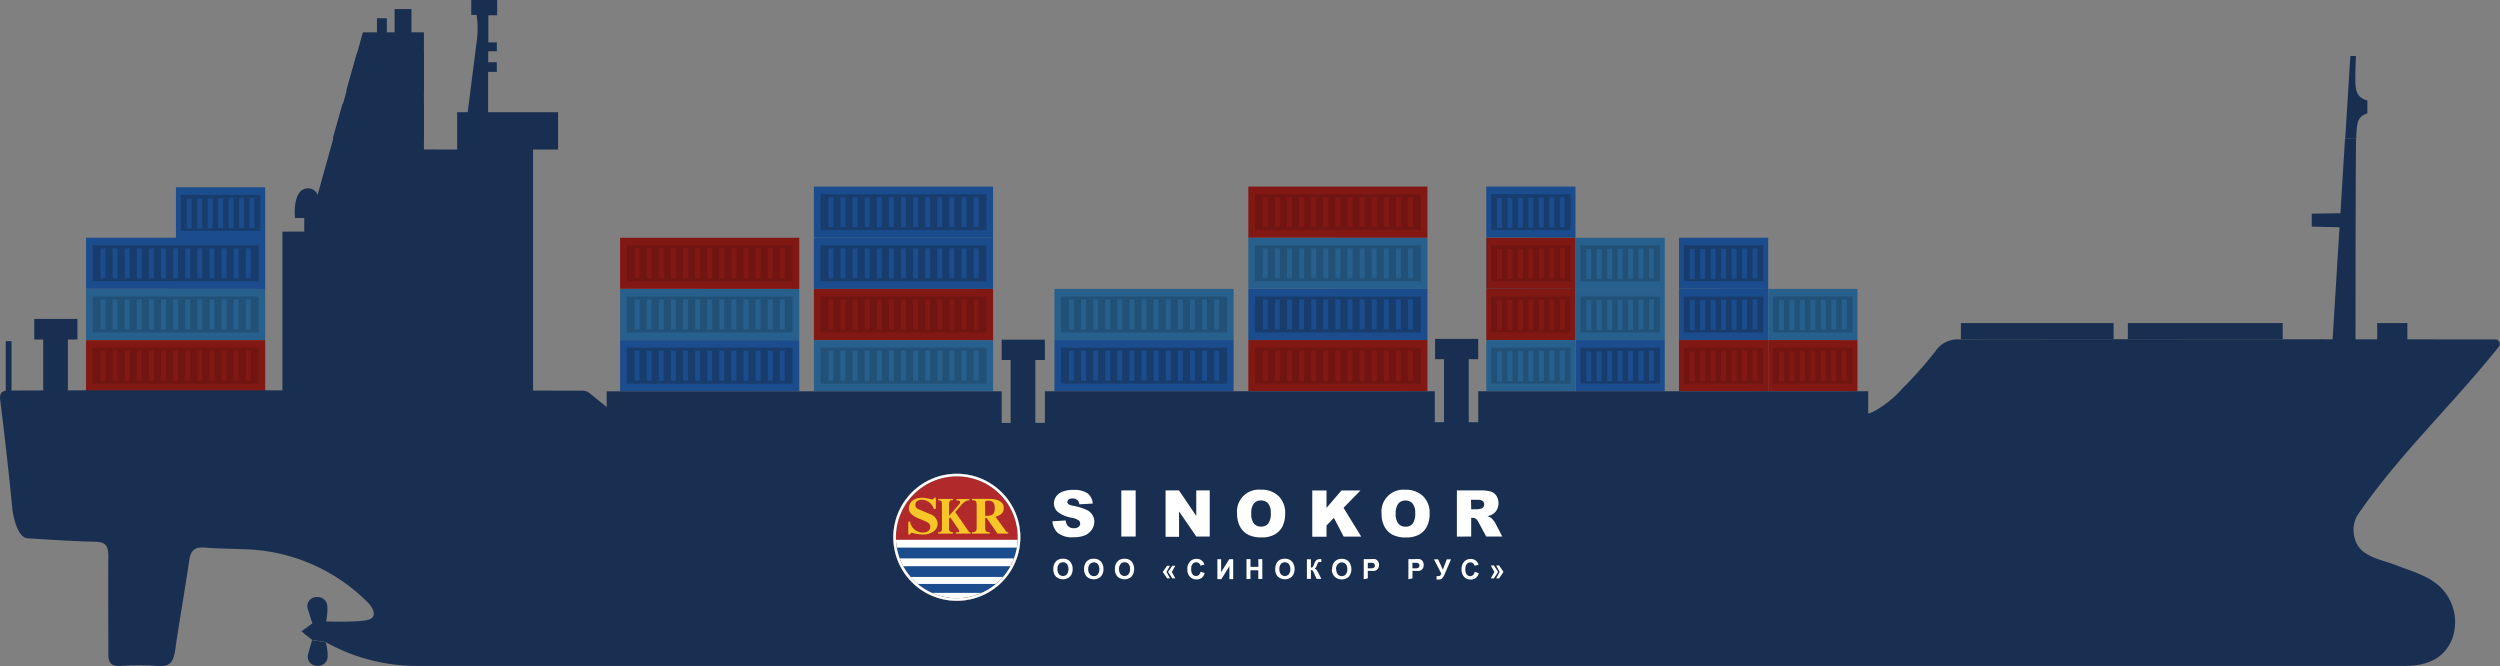 <?xml version="1.0" encoding="UTF-8"?> <svg xmlns="http://www.w3.org/2000/svg" viewBox="0 0 386.2 102.94"><rect x="0" y="0" width="386.2" height="102.94" fill="#808080" stroke="none"/><defs><style>.cls-1{fill:#192f51;}.cls-12,.cls-2{fill:#1b4c8d;}.cls-3{fill:#183c6c;}.cls-4{fill:#0691b7;}.cls-5{fill:#197c94;}.cls-6{fill:#1b2122;}.cls-7{fill:#821814;}.cls-8{fill:#701511;}.cls-9{fill:#275f8d;}.cls-10{fill:#225178;}.cls-11,.cls-16{fill:#fff;}.cls-11,.cls-12,.cls-13,.cls-14,.cls-15{fill-rule:evenodd;}.cls-13{fill:#b1292b;}.cls-14{fill:#f8c627;}.cls-15{fill:#1c1b1a;}</style></defs><g id="Слой_2" data-name="Слой 2"><g id="Слой_2-2" data-name="Слой 2"><polygon class="cls-1" points="43.63 60.63 43.63 35.78 61.19 35.78 64.92 23.09 70.62 23.1 70.62 17.33 86.21 17.33 86.21 23.1 82.35 23.1 82.35 60.76 43.63 60.63"></polygon><path class="cls-1" d="M362.26,21.39l-.71,11.55-4.43.07v2l4.29.1-1.09,17.63h3.56s0-26.83.08-31.38Z"></path><path class="cls-1" d="M364,20.74c.17-1.22-.1-2.67,1.71-3.23v-2c-1.82-.44-1.83-1.89-1.86-3.06s.1-3.8.1-3.8h-.87l-.79,12.74H364C364,21,364,20.77,364,20.74Z"></path><rect class="cls-1" x="328.71" y="49.91" width="23.92" height="2.5"></rect><rect class="cls-1" x="302.92" y="49.91" width="23.59" height="2.5"></rect><rect class="cls-1" x="367.23" y="49.91" width="4.66" height="2.86"></rect><polygon class="cls-1" points="65.49 23.42 65.49 4.99 63.56 4.99 63.56 1.4 60.96 1.4 60.96 4.99 59.76 4.99 59.76 2.82 58.23 2.82 58.23 4.99 56.06 4.99 47.36 36.22 61.76 36.22 65.49 23.42"></polygon><polygon class="cls-1" points="65.49 8.13 55.16 8.13 53.49 14 65.49 14 65.49 8.13"></polygon><polygon class="cls-1" points="65.49 16.03 52.92 16.03 51.4 21.39 65.49 21.39 65.49 16.03"></polygon><path class="cls-1" d="M73.62,6.55a13.9,13.9,0,0,0,0-4.24H72.8V0h4V2.36H75.44V7"></path><polygon class="cls-1" points="72.22 17.57 73.62 6.55 76.75 6.55 76.75 7.92 75.42 7.92 75.42 9.62 76.75 9.62 76.75 11.1 75.4 11.1 75.4 17.57 72.22 17.57"></polygon><rect class="cls-1" x="0.89" y="52.7" width="0.89" height="7.9"></rect><polygon class="cls-1" points="6.67 60.46 6.67 52.45 5.29 52.45 5.29 49.27 11.96 49.27 11.96 52.45 10.49 52.45 10.49 60.45 6.67 60.46"></polygon><polygon class="cls-1" points="156.12 65.55 156.12 55.61 154.74 55.61 154.74 52.47 161.41 52.47 161.41 55.61 159.94 55.61 159.94 65.54 156.12 65.55"></polygon><polygon class="cls-1" points="223.07 65.5 223.07 55.49 221.69 55.49 221.69 52.35 228.35 52.35 228.35 55.49 226.89 55.49 226.89 65.51 223.07 65.5"></polygon><polygon class="cls-2" points="229.6 36.71 229.6 28.82 243.38 28.82 243.38 36.73 229.6 36.71"></polygon><polygon class="cls-3" points="230.35 35.54 230.35 30 242.63 30 242.63 35.55 230.35 35.54"></polygon><rect class="cls-2" x="231.27" y="30.58" width="0.76" height="4.62"></rect><rect class="cls-2" x="232.88" y="30.56" width="0.76" height="4.62"></rect><rect class="cls-2" x="234.5" y="30.54" width="0.76" height="4.62"></rect><rect class="cls-2" x="236.11" y="30.52" width="0.76" height="4.62"></rect><rect class="cls-2" x="237.73" y="30.5" width="0.76" height="4.62"></rect><rect class="cls-2" x="239.35" y="30.48" width="0.76" height="4.62"></rect><rect class="cls-2" x="240.96" y="30.47" width="0.76" height="4.62"></rect><polygon class="cls-2" points="27.18 36.82 27.18 28.93 40.97 28.93 40.97 36.83 27.18 36.82"></polygon><polygon class="cls-3" points="27.93 35.65 27.93 30.11 40.22 30.11 40.22 35.66 27.93 35.65"></polygon><rect class="cls-2" x="28.85" y="30.68" width="0.76" height="4.62"></rect><rect class="cls-2" x="30.47" y="30.67" width="0.76" height="4.62"></rect><rect class="cls-2" x="32.08" y="30.65" width="0.76" height="4.62"></rect><rect class="cls-2" x="33.7" y="30.63" width="0.76" height="4.62"></rect><rect class="cls-2" x="35.31" y="30.61" width="0.76" height="4.62"></rect><rect class="cls-2" x="36.93" y="30.59" width="0.76" height="4.62"></rect><rect class="cls-2" x="38.54" y="30.58" width="0.76" height="4.62"></rect><polygon class="cls-2" points="259.37 52.52 259.37 44.63 273.15 44.63 273.15 52.53 259.37 52.52"></polygon><polygon class="cls-3" points="260.12 51.35 260.12 45.81 272.4 45.81 272.4 51.36 260.12 51.35"></polygon><rect class="cls-2" x="261.04" y="46.38" width="0.76" height="4.62"></rect><rect class="cls-2" x="262.65" y="46.37" width="0.76" height="4.62"></rect><rect class="cls-2" x="264.27" y="46.35" width="0.76" height="4.62"></rect><rect class="cls-2" x="265.88" y="46.33" width="0.76" height="4.62"></rect><rect class="cls-2" x="267.5" y="46.31" width="0.76" height="4.62"></rect><rect class="cls-2" x="269.12" y="46.29" width="0.76" height="4.62"></rect><rect class="cls-2" x="270.73" y="46.27" width="0.76" height="4.62"></rect><polygon class="cls-2" points="259.37 44.61 259.37 36.73 273.15 36.73 273.15 44.63 259.37 44.61"></polygon><polygon class="cls-3" points="260.12 43.44 260.12 37.9 272.4 37.9 272.4 43.45 260.12 43.44"></polygon><rect class="cls-2" x="261.04" y="38.48" width="0.76" height="4.62"></rect><rect class="cls-2" x="262.65" y="38.46" width="0.76" height="4.62"></rect><rect class="cls-2" x="264.27" y="38.44" width="0.76" height="4.62"></rect><rect class="cls-2" x="265.88" y="38.42" width="0.76" height="4.62"></rect><rect class="cls-2" x="267.5" y="38.4" width="0.76" height="4.62"></rect><rect class="cls-2" x="269.12" y="38.39" width="0.76" height="4.62"></rect><rect class="cls-2" x="270.73" y="38.37" width="0.76" height="4.62"></rect><polygon class="cls-2" points="243.38 60.42 243.38 52.53 257.17 52.53 257.17 60.44 243.38 60.42"></polygon><polygon class="cls-3" points="244.13 59.25 244.13 53.71 256.42 53.71 256.42 59.26 244.13 59.25"></polygon><rect class="cls-2" x="245.05" y="54.29" width="0.76" height="4.62"></rect><rect class="cls-2" x="246.66" y="54.27" width="0.76" height="4.62"></rect><rect class="cls-2" x="248.28" y="54.25" width="0.76" height="4.62"></rect><rect class="cls-2" x="249.9" y="54.23" width="0.76" height="4.62"></rect><rect class="cls-2" x="251.51" y="54.21" width="0.76" height="4.62"></rect><rect class="cls-2" x="253.13" y="54.19" width="0.76" height="4.62"></rect><rect class="cls-2" x="254.74" y="54.18" width="0.76" height="4.62"></rect><polygon class="cls-4" points="229.6 44.61 229.6 36.73 243.38 36.73 243.38 44.63 229.6 44.61"></polygon><polygon class="cls-5" points="230.35 43.44 230.35 37.9 242.63 37.9 242.63 43.45 230.35 43.44"></polygon><rect class="cls-6" x="231.27" y="38.48" width="0.76" height="4.62"></rect><rect class="cls-6" x="232.88" y="38.46" width="0.76" height="4.62"></rect><rect class="cls-6" x="234.5" y="38.44" width="0.76" height="4.62"></rect><rect class="cls-6" x="236.11" y="38.42" width="0.76" height="4.62"></rect><rect class="cls-6" x="237.73" y="38.4" width="0.76" height="4.62"></rect><rect class="cls-6" x="239.35" y="38.39" width="0.76" height="4.62"></rect><rect class="cls-6" x="240.96" y="38.37" width="0.76" height="4.62"></rect><polygon class="cls-7" points="229.6 44.61 229.6 36.73 243.38 36.73 243.38 44.63 229.6 44.61"></polygon><polygon class="cls-8" points="230.35 43.44 230.35 37.9 242.63 37.9 242.63 43.45 230.35 43.44"></polygon><rect class="cls-7" x="231.27" y="38.48" width="0.76" height="4.62"></rect><rect class="cls-7" x="232.88" y="38.46" width="0.76" height="4.62"></rect><rect class="cls-7" x="234.5" y="38.44" width="0.76" height="4.62"></rect><rect class="cls-7" x="236.11" y="38.42" width="0.76" height="4.62"></rect><rect class="cls-7" x="237.73" y="38.4" width="0.76" height="4.62"></rect><rect class="cls-7" x="239.35" y="38.39" width="0.76" height="4.62"></rect><rect class="cls-7" x="240.96" y="38.37" width="0.76" height="4.62"></rect><polygon class="cls-7" points="229.6 52.52 229.6 44.63 243.38 44.63 243.38 52.53 229.6 52.52"></polygon><polygon class="cls-8" points="230.35 51.35 230.35 45.81 242.63 45.81 242.63 51.36 230.35 51.35"></polygon><rect class="cls-7" x="231.27" y="46.38" width="0.76" height="4.62"></rect><rect class="cls-7" x="232.88" y="46.37" width="0.76" height="4.62"></rect><rect class="cls-7" x="234.5" y="46.35" width="0.76" height="4.62"></rect><rect class="cls-7" x="236.11" y="46.33" width="0.76" height="4.62"></rect><rect class="cls-7" x="237.73" y="46.31" width="0.76" height="4.62"></rect><rect class="cls-7" x="239.35" y="46.29" width="0.76" height="4.62"></rect><rect class="cls-7" x="240.96" y="46.27" width="0.76" height="4.62"></rect><polygon class="cls-7" points="259.37 60.42 259.37 52.53 273.15 52.53 273.15 60.44 259.37 60.42"></polygon><polygon class="cls-8" points="260.12 59.25 260.12 53.71 272.4 53.71 272.4 59.26 260.12 59.25"></polygon><rect class="cls-7" x="261.04" y="54.29" width="0.76" height="4.62"></rect><rect class="cls-7" x="262.65" y="54.27" width="0.76" height="4.62"></rect><rect class="cls-7" x="264.27" y="54.25" width="0.76" height="4.62"></rect><rect class="cls-7" x="265.88" y="54.23" width="0.76" height="4.62"></rect><rect class="cls-7" x="267.5" y="54.21" width="0.76" height="4.62"></rect><rect class="cls-7" x="269.12" y="54.19" width="0.76" height="4.62"></rect><rect class="cls-7" x="270.73" y="54.18" width="0.76" height="4.62"></rect><polygon class="cls-7" points="273.15 60.42 273.15 52.53 286.94 52.53 286.94 60.44 273.15 60.42"></polygon><polygon class="cls-8" points="273.9 59.25 273.9 53.71 286.19 53.71 286.19 59.26 273.9 59.25"></polygon><rect class="cls-7" x="274.82" y="54.29" width="0.76" height="4.62"></rect><rect class="cls-7" x="276.44" y="54.27" width="0.76" height="4.62"></rect><rect class="cls-7" x="278.05" y="54.25" width="0.76" height="4.62"></rect><rect class="cls-7" x="279.67" y="54.23" width="0.76" height="4.62"></rect><rect class="cls-7" x="281.28" y="54.21" width="0.76" height="4.62"></rect><rect class="cls-7" x="282.9" y="54.19" width="0.76" height="4.62"></rect><rect class="cls-7" x="284.52" y="54.18" width="0.76" height="4.62"></rect><polygon class="cls-9" points="229.6 60.42 229.6 52.53 243.38 52.53 243.38 60.44 229.6 60.42"></polygon><polygon class="cls-10" points="230.35 59.25 230.35 53.71 242.63 53.71 242.63 59.26 230.35 59.25"></polygon><rect class="cls-9" x="231.27" y="54.29" width="0.76" height="4.62"></rect><rect class="cls-9" x="232.88" y="54.27" width="0.76" height="4.62"></rect><rect class="cls-9" x="234.5" y="54.25" width="0.76" height="4.62"></rect><rect class="cls-9" x="236.11" y="54.23" width="0.76" height="4.62"></rect><rect class="cls-9" x="237.73" y="54.21" width="0.76" height="4.62"></rect><rect class="cls-9" x="239.35" y="54.19" width="0.76" height="4.62"></rect><rect class="cls-9" x="240.96" y="54.18" width="0.76" height="4.62"></rect><polygon class="cls-9" points="243.38 52.52 243.38 44.63 257.17 44.63 257.17 52.53 243.38 52.52"></polygon><polygon class="cls-10" points="244.13 51.35 244.13 45.81 256.42 45.81 256.42 51.36 244.13 51.35"></polygon><rect class="cls-9" x="245.05" y="46.38" width="0.76" height="4.62"></rect><rect class="cls-9" x="246.66" y="46.37" width="0.76" height="4.62"></rect><rect class="cls-9" x="248.28" y="46.35" width="0.76" height="4.62"></rect><rect class="cls-9" x="249.9" y="46.33" width="0.76" height="4.62"></rect><rect class="cls-9" x="251.51" y="46.31" width="0.76" height="4.62"></rect><rect class="cls-9" x="253.13" y="46.29" width="0.76" height="4.62"></rect><rect class="cls-9" x="254.74" y="46.27" width="0.76" height="4.62"></rect><polygon class="cls-9" points="273.15 52.52 273.15 44.63 286.94 44.63 286.94 52.53 273.15 52.52"></polygon><polygon class="cls-10" points="273.9 51.34 273.9 45.8 286.19 45.8 286.19 51.35 273.9 51.34"></polygon><rect class="cls-9" x="274.82" y="46.38" width="0.76" height="4.62"></rect><rect class="cls-9" x="276.44" y="46.36" width="0.76" height="4.62"></rect><rect class="cls-9" x="278.05" y="46.34" width="0.76" height="4.62"></rect><rect class="cls-9" x="279.67" y="46.32" width="0.76" height="4.62"></rect><rect class="cls-9" x="281.28" y="46.3" width="0.76" height="4.62"></rect><rect class="cls-9" x="282.9" y="46.29" width="0.76" height="4.62"></rect><rect class="cls-9" x="284.52" y="46.27" width="0.76" height="4.62"></rect><polygon class="cls-9" points="243.38 44.63 243.38 36.74 257.17 36.74 257.17 44.64 243.38 44.63"></polygon><polygon class="cls-10" points="244.13 43.46 244.13 37.91 256.42 37.91 256.42 43.47 244.13 43.46"></polygon><rect class="cls-9" x="245.05" y="38.49" width="0.76" height="4.62"></rect><rect class="cls-9" x="246.66" y="38.47" width="0.76" height="4.62"></rect><rect class="cls-9" x="248.28" y="38.45" width="0.76" height="4.62"></rect><rect class="cls-9" x="249.9" y="38.44" width="0.76" height="4.62"></rect><rect class="cls-9" x="251.51" y="38.42" width="0.76" height="4.62"></rect><rect class="cls-9" x="253.13" y="38.4" width="0.76" height="4.62"></rect><rect class="cls-9" x="254.74" y="38.38" width="0.76" height="4.62"></rect><path class="cls-1" d="M48.23,36H47V33.68H45.56s-.47-4.56,2-4.59,2,4.63,2,4.63H48.26Z"></path><polygon class="cls-9" points="125.73 60.43 125.73 52.54 153.41 52.54 153.41 60.44 125.73 60.43"></polygon><polygon class="cls-10" points="126.75 59.26 126.75 53.71 152.39 53.71 152.39 59.27 126.75 59.26"></polygon><rect class="cls-9" x="127.97" y="54.18" width="0.76" height="4.62"></rect><rect class="cls-9" x="129.84" y="54.18" width="0.76" height="4.62"></rect><rect class="cls-9" x="131.71" y="54.18" width="0.76" height="4.62"></rect><rect class="cls-9" x="133.58" y="54.18" width="0.76" height="4.62"></rect><rect class="cls-9" x="135.45" y="54.18" width="0.76" height="4.62"></rect><rect class="cls-9" x="137.32" y="54.18" width="0.76" height="4.62"></rect><rect class="cls-9" x="139.19" y="54.18" width="0.76" height="4.62"></rect><rect class="cls-9" x="141.06" y="54.18" width="0.76" height="4.62"></rect><rect class="cls-9" x="142.93" y="54.18" width="0.76" height="4.62"></rect><rect class="cls-9" x="144.8" y="54.18" width="0.76" height="4.62"></rect><rect class="cls-9" x="146.67" y="54.18" width="0.76" height="4.62"></rect><rect class="cls-9" x="148.54" y="54.18" width="0.76" height="4.62"></rect><rect class="cls-9" x="150.41" y="54.18" width="0.76" height="4.62"></rect><polygon class="cls-9" points="95.79 52.52 95.79 44.63 123.47 44.63 123.47 52.53 95.79 52.52"></polygon><polygon class="cls-10" points="96.81 51.35 96.81 45.81 122.44 45.81 122.44 51.36 96.81 51.35"></polygon><rect class="cls-9" x="98.03" y="46.27" width="0.76" height="4.62"></rect><rect class="cls-9" x="99.9" y="46.27" width="0.76" height="4.62"></rect><rect class="cls-9" x="101.77" y="46.27" width="0.76" height="4.62"></rect><rect class="cls-9" x="103.64" y="46.27" width="0.76" height="4.62"></rect><rect class="cls-9" x="105.51" y="46.27" width="0.76" height="4.62"></rect><rect class="cls-9" x="107.38" y="46.27" width="0.76" height="4.62"></rect><rect class="cls-9" x="109.25" y="46.27" width="0.76" height="4.62"></rect><rect class="cls-9" x="111.12" y="46.27" width="0.76" height="4.62"></rect><rect class="cls-9" x="112.99" y="46.27" width="0.76" height="4.62"></rect><rect class="cls-9" x="114.86" y="46.27" width="0.76" height="4.62"></rect><rect class="cls-9" x="116.73" y="46.27" width="0.76" height="4.62"></rect><rect class="cls-9" x="118.6" y="46.27" width="0.76" height="4.62"></rect><rect class="cls-9" x="120.47" y="46.27" width="0.76" height="4.62"></rect><polygon class="cls-9" points="13.29 52.52 13.29 44.63 40.97 44.63 40.97 52.53 13.29 52.52"></polygon><polygon class="cls-10" points="14.31 51.35 14.31 45.81 39.95 45.81 39.95 51.36 14.31 51.35"></polygon><rect class="cls-9" x="15.53" y="46.27" width="0.76" height="4.62"></rect><rect class="cls-9" x="17.4" y="46.27" width="0.76" height="4.62"></rect><rect class="cls-9" x="19.27" y="46.27" width="0.76" height="4.62"></rect><rect class="cls-9" x="21.14" y="46.27" width="0.76" height="4.62"></rect><rect class="cls-9" x="23.01" y="46.27" width="0.76" height="4.62"></rect><rect class="cls-9" x="24.88" y="46.27" width="0.76" height="4.62"></rect><rect class="cls-9" x="26.75" y="46.27" width="0.76" height="4.62"></rect><rect class="cls-9" x="28.62" y="46.27" width="0.76" height="4.62"></rect><rect class="cls-9" x="30.49" y="46.27" width="0.76" height="4.62"></rect><rect class="cls-9" x="32.36" y="46.27" width="0.76" height="4.62"></rect><rect class="cls-9" x="34.23" y="46.27" width="0.76" height="4.62"></rect><rect class="cls-9" x="36.1" y="46.27" width="0.76" height="4.62"></rect><rect class="cls-9" x="37.97" y="46.27" width="0.76" height="4.62"></rect><polygon class="cls-9" points="162.89 52.52 162.89 44.63 190.57 44.63 190.57 52.53 162.89 52.52"></polygon><polygon class="cls-10" points="163.91 51.35 163.91 45.81 189.55 45.81 189.55 51.36 163.91 51.35"></polygon><rect class="cls-9" x="165.14" y="46.27" width="0.76" height="4.62"></rect><rect class="cls-9" x="167.01" y="46.27" width="0.76" height="4.62"></rect><rect class="cls-9" x="168.88" y="46.27" width="0.76" height="4.62"></rect><rect class="cls-9" x="170.75" y="46.27" width="0.76" height="4.62"></rect><rect class="cls-9" x="172.61" y="46.27" width="0.76" height="4.62"></rect><rect class="cls-9" x="174.48" y="46.27" width="0.76" height="4.62"></rect><rect class="cls-9" x="176.35" y="46.27" width="0.76" height="4.62"></rect><rect class="cls-9" x="178.22" y="46.27" width="0.76" height="4.62"></rect><rect class="cls-9" x="180.09" y="46.27" width="0.76" height="4.62"></rect><rect class="cls-9" x="181.96" y="46.27" width="0.76" height="4.62"></rect><rect class="cls-9" x="183.83" y="46.27" width="0.76" height="4.62"></rect><rect class="cls-9" x="185.7" y="46.27" width="0.76" height="4.62"></rect><rect class="cls-9" x="187.57" y="46.27" width="0.76" height="4.62"></rect><polygon class="cls-9" points="192.84 44.61 192.84 36.73 220.51 36.73 220.51 44.63 192.84 44.61"></polygon><polygon class="cls-10" points="193.86 43.44 193.86 37.9 219.49 37.9 219.49 43.45 193.86 43.44"></polygon><rect class="cls-9" x="195.08" y="38.37" width="0.76" height="4.62"></rect><rect class="cls-9" x="196.95" y="38.37" width="0.76" height="4.62"></rect><rect class="cls-9" x="198.82" y="38.37" width="0.76" height="4.62"></rect><rect class="cls-9" x="200.69" y="38.37" width="0.76" height="4.62"></rect><rect class="cls-9" x="202.56" y="38.37" width="0.76" height="4.62"></rect><rect class="cls-9" x="204.43" y="38.37" width="0.76" height="4.62"></rect><rect class="cls-9" x="206.3" y="38.37" width="0.76" height="4.62"></rect><rect class="cls-9" x="208.17" y="38.37" width="0.76" height="4.62"></rect><rect class="cls-9" x="210.04" y="38.37" width="0.76" height="4.62"></rect><rect class="cls-9" x="211.91" y="38.37" width="0.76" height="4.62"></rect><rect class="cls-9" x="213.78" y="38.37" width="0.76" height="4.62"></rect><rect class="cls-9" x="215.65" y="38.37" width="0.76" height="4.62"></rect><rect class="cls-9" x="217.51" y="38.37" width="0.76" height="4.62"></rect><polygon class="cls-2" points="95.79 60.43 95.79 52.54 123.47 52.54 123.47 60.44 95.79 60.43"></polygon><polygon class="cls-3" points="96.81 59.26 96.81 53.71 122.44 53.71 122.44 59.27 96.81 59.26"></polygon><rect class="cls-2" x="98.03" y="54.18" width="0.76" height="4.62"></rect><rect class="cls-2" x="99.9" y="54.18" width="0.76" height="4.62"></rect><rect class="cls-2" x="101.77" y="54.18" width="0.76" height="4.62"></rect><rect class="cls-2" x="103.64" y="54.18" width="0.76" height="4.62"></rect><rect class="cls-2" x="105.51" y="54.18" width="0.76" height="4.62"></rect><rect class="cls-2" x="107.38" y="54.18" width="0.76" height="4.62"></rect><rect class="cls-2" x="109.25" y="54.18" width="0.76" height="4.62"></rect><rect class="cls-2" x="111.12" y="54.18" width="0.76" height="4.62"></rect><rect class="cls-2" x="112.99" y="54.18" width="0.76" height="4.62"></rect><rect class="cls-2" x="114.86" y="54.18" width="0.76" height="4.62"></rect><rect class="cls-2" x="116.73" y="54.18" width="0.76" height="4.62"></rect><rect class="cls-2" x="118.6" y="54.18" width="0.76" height="4.62"></rect><rect class="cls-2" x="120.47" y="54.18" width="0.76" height="4.62"></rect><polygon class="cls-2" points="125.73 44.62 125.73 36.73 153.41 36.73 153.41 44.63 125.73 44.62"></polygon><polygon class="cls-3" points="126.75 43.45 126.75 37.91 152.39 37.91 152.39 43.46 126.75 43.45"></polygon><rect class="cls-2" x="127.97" y="38.37" width="0.76" height="4.62"></rect><rect class="cls-2" x="129.84" y="38.37" width="0.76" height="4.62"></rect><rect class="cls-2" x="131.71" y="38.37" width="0.76" height="4.62"></rect><rect class="cls-2" x="133.58" y="38.37" width="0.76" height="4.62"></rect><rect class="cls-2" x="135.45" y="38.37" width="0.76" height="4.62"></rect><rect class="cls-2" x="137.32" y="38.37" width="0.76" height="4.62"></rect><rect class="cls-2" x="139.19" y="38.37" width="0.76" height="4.62"></rect><rect class="cls-2" x="141.06" y="38.37" width="0.76" height="4.62"></rect><rect class="cls-2" x="142.93" y="38.37" width="0.76" height="4.62"></rect><rect class="cls-2" x="144.8" y="38.37" width="0.76" height="4.62"></rect><rect class="cls-2" x="146.67" y="38.37" width="0.76" height="4.62"></rect><rect class="cls-2" x="148.54" y="38.37" width="0.76" height="4.62"></rect><rect class="cls-2" x="150.41" y="38.37" width="0.76" height="4.62"></rect><polygon class="cls-2" points="13.29 44.61 13.29 36.73 40.97 36.73 40.97 44.63 13.29 44.61"></polygon><polygon class="cls-3" points="14.31 43.44 14.31 37.9 39.95 37.9 39.95 43.45 14.31 43.44"></polygon><rect class="cls-2" x="15.53" y="38.37" width="0.76" height="4.62"></rect><rect class="cls-2" x="17.4" y="38.37" width="0.76" height="4.62"></rect><rect class="cls-2" x="19.27" y="38.37" width="0.76" height="4.62"></rect><rect class="cls-2" x="21.14" y="38.37" width="0.76" height="4.62"></rect><rect class="cls-2" x="23.01" y="38.37" width="0.76" height="4.62"></rect><rect class="cls-2" x="24.88" y="38.37" width="0.76" height="4.62"></rect><rect class="cls-2" x="26.75" y="38.37" width="0.76" height="4.62"></rect><rect class="cls-2" x="28.62" y="38.37" width="0.76" height="4.62"></rect><rect class="cls-2" x="30.49" y="38.37" width="0.76" height="4.62"></rect><rect class="cls-2" x="32.36" y="38.37" width="0.76" height="4.62"></rect><rect class="cls-2" x="34.23" y="38.37" width="0.76" height="4.62"></rect><rect class="cls-2" x="36.1" y="38.37" width="0.76" height="4.62"></rect><rect class="cls-2" x="37.97" y="38.37" width="0.76" height="4.62"></rect><polygon class="cls-2" points="192.84 52.52 192.84 44.63 220.51 44.63 220.51 52.53 192.84 52.52"></polygon><polygon class="cls-3" points="193.86 51.35 193.86 45.81 219.49 45.81 219.49 51.36 193.86 51.35"></polygon><rect class="cls-2" x="195.08" y="46.27" width="0.76" height="4.62"></rect><rect class="cls-2" x="196.95" y="46.27" width="0.76" height="4.62"></rect><rect class="cls-2" x="198.82" y="46.27" width="0.76" height="4.62"></rect><rect class="cls-2" x="200.69" y="46.27" width="0.76" height="4.62"></rect><rect class="cls-2" x="202.56" y="46.27" width="0.76" height="4.62"></rect><rect class="cls-2" x="204.43" y="46.27" width="0.76" height="4.62"></rect><rect class="cls-2" x="206.3" y="46.27" width="0.76" height="4.62"></rect><rect class="cls-2" x="208.17" y="46.27" width="0.76" height="4.62"></rect><rect class="cls-2" x="210.04" y="46.27" width="0.76" height="4.62"></rect><rect class="cls-2" x="211.91" y="46.27" width="0.76" height="4.62"></rect><rect class="cls-2" x="213.78" y="46.27" width="0.76" height="4.62"></rect><rect class="cls-2" x="215.65" y="46.27" width="0.76" height="4.62"></rect><rect class="cls-2" x="217.51" y="46.27" width="0.76" height="4.62"></rect><polygon class="cls-2" points="162.89 60.42 162.89 52.53 190.57 52.53 190.57 60.44 162.89 60.42"></polygon><polygon class="cls-3" points="163.91 59.25 163.91 53.71 189.55 53.71 189.55 59.26 163.91 59.25"></polygon><rect class="cls-2" x="165.14" y="54.18" width="0.76" height="4.62"></rect><rect class="cls-2" x="167.01" y="54.18" width="0.76" height="4.62"></rect><rect class="cls-2" x="168.88" y="54.18" width="0.76" height="4.62"></rect><rect class="cls-2" x="170.75" y="54.18" width="0.76" height="4.62"></rect><rect class="cls-2" x="172.61" y="54.18" width="0.76" height="4.62"></rect><rect class="cls-2" x="174.48" y="54.18" width="0.76" height="4.62"></rect><rect class="cls-2" x="176.35" y="54.18" width="0.76" height="4.62"></rect><rect class="cls-2" x="178.22" y="54.18" width="0.76" height="4.62"></rect><rect class="cls-2" x="180.09" y="54.18" width="0.76" height="4.62"></rect><rect class="cls-2" x="181.96" y="54.18" width="0.76" height="4.62"></rect><rect class="cls-2" x="183.83" y="54.18" width="0.76" height="4.62"></rect><rect class="cls-2" x="185.7" y="54.18" width="0.76" height="4.62"></rect><rect class="cls-2" x="187.57" y="54.18" width="0.76" height="4.62"></rect><polygon class="cls-2" points="125.73 36.72 125.73 28.83 153.41 28.83 153.41 36.73 125.73 36.72"></polygon><polygon class="cls-3" points="126.75 35.55 126.75 30 152.39 30 152.39 35.56 126.75 35.55"></polygon><rect class="cls-2" x="127.97" y="30.47" width="0.76" height="4.62"></rect><rect class="cls-2" x="129.84" y="30.47" width="0.76" height="4.62"></rect><rect class="cls-2" x="131.71" y="30.47" width="0.76" height="4.62"></rect><rect class="cls-2" x="133.58" y="30.47" width="0.76" height="4.62"></rect><rect class="cls-2" x="135.45" y="30.47" width="0.76" height="4.62"></rect><rect class="cls-2" x="137.32" y="30.47" width="0.76" height="4.62"></rect><rect class="cls-2" x="139.19" y="30.47" width="0.76" height="4.62"></rect><rect class="cls-2" x="141.06" y="30.47" width="0.76" height="4.62"></rect><rect class="cls-2" x="142.93" y="30.47" width="0.76" height="4.62"></rect><rect class="cls-2" x="144.8" y="30.47" width="0.76" height="4.62"></rect><rect class="cls-2" x="146.67" y="30.47" width="0.76" height="4.62"></rect><rect class="cls-2" x="148.54" y="30.47" width="0.76" height="4.62"></rect><rect class="cls-2" x="150.41" y="30.47" width="0.76" height="4.62"></rect><polygon class="cls-7" points="13.29 60.43 13.29 52.54 40.97 52.54 40.97 60.44 13.29 60.43"></polygon><polygon class="cls-8" points="14.31 59.26 14.31 53.71 39.95 53.71 39.95 59.27 14.31 59.26"></polygon><rect class="cls-7" x="15.53" y="54.18" width="0.76" height="4.62"></rect><rect class="cls-7" x="17.4" y="54.18" width="0.76" height="4.62"></rect><rect class="cls-7" x="19.27" y="54.18" width="0.76" height="4.62"></rect><rect class="cls-7" x="21.14" y="54.18" width="0.76" height="4.62"></rect><rect class="cls-7" x="23.01" y="54.18" width="0.76" height="4.62"></rect><rect class="cls-7" x="24.88" y="54.18" width="0.76" height="4.62"></rect><rect class="cls-7" x="26.75" y="54.18" width="0.76" height="4.62"></rect><rect class="cls-7" x="28.62" y="54.18" width="0.76" height="4.62"></rect><rect class="cls-7" x="30.49" y="54.18" width="0.76" height="4.62"></rect><rect class="cls-7" x="32.36" y="54.18" width="0.76" height="4.62"></rect><rect class="cls-7" x="34.23" y="54.18" width="0.76" height="4.62"></rect><rect class="cls-7" x="36.1" y="54.18" width="0.76" height="4.62"></rect><rect class="cls-7" x="37.97" y="54.18" width="0.76" height="4.62"></rect><polygon class="cls-7" points="95.79 44.61 95.79 36.73 123.47 36.73 123.47 44.63 95.79 44.61"></polygon><polygon class="cls-8" points="96.81 43.44 96.81 37.9 122.44 37.9 122.44 43.45 96.81 43.44"></polygon><rect class="cls-7" x="98.03" y="38.37" width="0.76" height="4.62"></rect><rect class="cls-7" x="99.9" y="38.37" width="0.76" height="4.62"></rect><rect class="cls-7" x="101.77" y="38.37" width="0.76" height="4.62"></rect><rect class="cls-7" x="103.64" y="38.37" width="0.76" height="4.62"></rect><rect class="cls-7" x="105.51" y="38.37" width="0.76" height="4.62"></rect><rect class="cls-7" x="107.38" y="38.37" width="0.76" height="4.62"></rect><rect class="cls-7" x="109.25" y="38.37" width="0.76" height="4.62"></rect><rect class="cls-7" x="111.12" y="38.37" width="0.76" height="4.62"></rect><rect class="cls-7" x="112.99" y="38.37" width="0.76" height="4.62"></rect><rect class="cls-7" x="114.86" y="38.37" width="0.76" height="4.62"></rect><rect class="cls-7" x="116.73" y="38.37" width="0.76" height="4.62"></rect><rect class="cls-7" x="118.6" y="38.37" width="0.76" height="4.62"></rect><rect class="cls-7" x="120.47" y="38.37" width="0.76" height="4.62"></rect><polygon class="cls-7" points="125.73 52.52 125.73 44.63 153.41 44.63 153.41 52.53 125.73 52.52"></polygon><polygon class="cls-8" points="126.75 51.35 126.75 45.81 152.39 45.81 152.39 51.36 126.75 51.35"></polygon><rect class="cls-7" x="127.97" y="46.27" width="0.76" height="4.62"></rect><rect class="cls-7" x="129.84" y="46.27" width="0.76" height="4.62"></rect><rect class="cls-7" x="131.71" y="46.27" width="0.76" height="4.62"></rect><rect class="cls-7" x="133.58" y="46.27" width="0.76" height="4.62"></rect><rect class="cls-7" x="135.45" y="46.27" width="0.76" height="4.62"></rect><rect class="cls-7" x="137.32" y="46.27" width="0.76" height="4.62"></rect><rect class="cls-7" x="139.19" y="46.27" width="0.76" height="4.62"></rect><rect class="cls-7" x="141.06" y="46.27" width="0.76" height="4.62"></rect><rect class="cls-7" x="142.93" y="46.27" width="0.76" height="4.62"></rect><rect class="cls-7" x="144.8" y="46.27" width="0.76" height="4.62"></rect><rect class="cls-7" x="146.67" y="46.27" width="0.76" height="4.62"></rect><rect class="cls-7" x="148.54" y="46.27" width="0.76" height="4.62"></rect><rect class="cls-7" x="150.41" y="46.27" width="0.76" height="4.62"></rect><polygon class="cls-7" points="192.84 36.71 192.84 28.82 220.51 28.82 220.51 36.73 192.84 36.71"></polygon><polygon class="cls-8" points="193.86 35.54 193.86 30 219.49 30 219.49 35.55 193.86 35.54"></polygon><rect class="cls-7" x="195.08" y="30.47" width="0.76" height="4.62"></rect><rect class="cls-7" x="196.95" y="30.47" width="0.76" height="4.62"></rect><rect class="cls-7" x="198.82" y="30.47" width="0.76" height="4.62"></rect><rect class="cls-7" x="200.69" y="30.47" width="0.76" height="4.62"></rect><rect class="cls-7" x="202.56" y="30.47" width="0.76" height="4.62"></rect><rect class="cls-7" x="204.43" y="30.47" width="0.76" height="4.62"></rect><rect class="cls-7" x="206.3" y="30.47" width="0.76" height="4.62"></rect><rect class="cls-7" x="208.17" y="30.47" width="0.76" height="4.62"></rect><rect class="cls-7" x="210.04" y="30.47" width="0.76" height="4.62"></rect><rect class="cls-7" x="211.91" y="30.47" width="0.76" height="4.62"></rect><rect class="cls-7" x="213.78" y="30.47" width="0.76" height="4.62"></rect><rect class="cls-7" x="215.65" y="30.47" width="0.76" height="4.62"></rect><rect class="cls-7" x="217.51" y="30.47" width="0.76" height="4.62"></rect><polygon class="cls-7" points="192.84 60.42 192.84 52.53 220.51 52.53 220.51 60.44 192.84 60.42"></polygon><polygon class="cls-8" points="193.86 59.25 193.86 53.71 219.49 53.71 219.49 59.26 193.86 59.25"></polygon><rect class="cls-7" x="195.08" y="54.18" width="0.76" height="4.62"></rect><rect class="cls-7" x="196.95" y="54.18" width="0.76" height="4.62"></rect><rect class="cls-7" x="198.82" y="54.18" width="0.76" height="4.62"></rect><rect class="cls-7" x="200.69" y="54.18" width="0.76" height="4.62"></rect><rect class="cls-7" x="202.56" y="54.18" width="0.76" height="4.62"></rect><rect class="cls-7" x="204.43" y="54.18" width="0.76" height="4.62"></rect><rect class="cls-7" x="206.3" y="54.18" width="0.76" height="4.62"></rect><rect class="cls-7" x="208.17" y="54.18" width="0.76" height="4.62"></rect><rect class="cls-7" x="210.04" y="54.18" width="0.76" height="4.62"></rect><rect class="cls-7" x="211.91" y="54.18" width="0.76" height="4.62"></rect><rect class="cls-7" x="213.78" y="54.18" width="0.76" height="4.62"></rect><rect class="cls-7" x="215.65" y="54.18" width="0.76" height="4.62"></rect><rect class="cls-7" x="217.51" y="54.18" width="0.76" height="4.62"></rect><rect class="cls-1" x="93.72" y="60.45" width="61.02" height="5.1"></rect><rect class="cls-1" x="161.41" y="60.44" width="60.24" height="5.1"></rect><rect class="cls-1" x="228.36" y="60.44" width="60.24" height="5.1"></rect><path class="cls-1" d="M48.22,98.89s-.52,1.76-.64,2.22a1.42,1.42,0,0,0,1.48,1.75,1.51,1.51,0,0,0,1.39-.77c.44-.66-.11-2.85-.11-2.85"></path><path class="cls-1" d="M364.12,79.68a5,5,0,0,0-.55,2.1c.1,4.2,3.61,4.37,6.73,5.59,2,.78,4.21,1.4,5.9,2.66a7.56,7.56,0,0,1,2.61,8.67c-1.1,2.77-3.53,4.17-7.29,4.17q-153.66,0-307.31,0a28.8,28.8,0,0,1-13.86-3.66l-2.13-.36s-1.1-.84-1.64-1.34l1.67-1.2s-.62-1.92-.74-2.37A1.42,1.42,0,0,1,49,92.23a1.52,1.52,0,0,1,1.39.77c.43.66,0,3,0,3s5.37.18,6.67-.31.51-1.94-.43-2.81a27.91,27.91,0,0,0-18.1-8c-2.34-.11-4.69-.12-7-.29-1.5-.11-2.08.51-2.29,1.94-.68,4.63-1.51,9.25-2.18,13.89-.24,1.69-.73,2.66-2.72,2.46a37.53,37.53,0,0,0-5.71,0c-1.45.07-1.91-.47-1.89-1.9,0-5-.05-10,0-15,0-1.54-.32-2.25-2-2.29-3.51-.08-7-.31-10.53-.54-1-.08-1.89-1.69-2.29-4.41C1.05,69.75.22,63.46.08,62.16c-.07-.65-.36-1.75,1-1.81,2.75-.12,87.24,0,88.83,0a1.88,1.88,0,0,1,1.2.41c.66.53,1.34,1.09,2.47,2C95.44,64.42,96,64.69,97,65a17.3,17.3,0,0,0,3.66.28c59.61.22,119.22-.22,178.84,0a25.74,25.74,0,0,0,9.77-1.62,16.32,16.32,0,0,0,4.59-3.62,63.59,63.59,0,0,0,5.1-5.75,4.12,4.12,0,0,1,3.22-1.86c7.54-.06,72.77,0,83.29,0a.7.7,0,0,1,.54,1.14C378.84,62.56,370.49,70.34,364.12,79.68Z"></path><path class="cls-11" d="M157.62,83a9.81,9.81,0,1,1-9.81-9.81A9.81,9.81,0,0,1,157.62,83Z"></path><path class="cls-11" d="M157.23,82.91A9.42,9.42,0,1,1,138.4,83l18.83-.06Z"></path><path class="cls-12" d="M141.76,90.21a9.18,9.18,0,0,0,2.2,1.38h7.7a9.13,9.13,0,0,0,2.21-1.38Z"></path><path class="cls-13" d="M157.22,83.39a9.42,9.42,0,1,0-18.82,0Z"></path><path class="cls-12" d="M138.53,84.59a9.33,9.33,0,0,0,.45,1.67h17.66a8.14,8.14,0,0,0,.46-1.67Zm1,2.88a9.74,9.74,0,0,0,1.13,1.65H155a9,9,0,0,0,1.13-1.65Z"></path><path class="cls-14" d="M144.27,78.67a2,2,0,0,0-1.86-1.47c-.5,0-1,.24-1,.75s.18.6,1,.94l1.39.57a1.66,1.66,0,0,1,1.05,1.46c0,.7-.61,1.66-2.36,1.66a8.47,8.47,0,0,1-1.62-.27c-.2,0-.24.14-.28.27h-.28v-2h.28a2,2,0,0,0,1.94,1.69c1.14,0,1.19-.78,1.19-.88,0-.53-.45-.72-1.06-1l-.64-.25c-1.62-.65-1.62-1.33-1.62-1.7s.29-1.55,2.1-1.55a8.4,8.4,0,0,1,1.47.26c.22,0,.27-.12.32-.27h.28v1.72Zm5.66,3.76h-2.28v-.2c.42,0,.54,0,.54-.17a.7.7,0,0,0-.16-.35l-1.24-1.79-.18.19v1.56c0,.47.23.5.6.56v.2h-2.29v-.2c.37,0,.59-.08.59-.56V77.83c0-.52-.28-.53-.59-.56v-.2h2.29v.2c-.37,0-.6,0-.6.73v1.69L148.08,78c.18-.21.24-.29.24-.44s-.08-.23-.57-.26v-.2h2v.2c-.72,0-1,.44-2.18,1.8l2.07,3a.37.37,0,0,0,.33.17Zm2.26-2.74c1.06,0,1.48-.18,1.48-1.21,0-.8-.33-1.14-1-1.14-.45,0-.46.09-.5.34Zm3.56,2.74h-1.66L152.41,80h-.22V81.5c0,.63.18.66.71.73v.2h-2.74v-.2c.55-.07.71-.09.71-.73V78c0-.68-.25-.7-.71-.73v-.2h2.61c.57,0,2.29.07,2.29,1.4,0,1-.84,1.22-1.27,1.35l1.63,2.26a.37.37,0,0,0,.33.15Z"></path><path class="cls-15" d="M147.81,73.19A9.81,9.81,0,1,0,157.62,83,9.81,9.81,0,0,0,147.81,73.19Zm0,.4A9.41,9.41,0,1,1,138.4,83,9.43,9.43,0,0,1,147.81,73.59Z"></path><path class="cls-11" d="M147.81,73.19A9.81,9.81,0,1,0,157.62,83,9.81,9.81,0,0,0,147.81,73.19Zm0,.4A9.41,9.41,0,1,1,138.4,83,9.43,9.43,0,0,1,147.81,73.59Zm14.72,6.94,2.1-.13a1.62,1.62,0,0,0,.27.77,1.18,1.18,0,0,0,1,.43,1.1,1.1,0,0,0,.73-.22.64.64,0,0,0,0-1,3,3,0,0,0-1.13-.41,4.87,4.87,0,0,1-2.07-.87,1.72,1.72,0,0,1-.62-1.37,1.86,1.86,0,0,1,.32-1,2.09,2.09,0,0,1,1-.77,4.38,4.38,0,0,1,1.75-.28,3.65,3.65,0,0,1,2.08.5,2.19,2.19,0,0,1,.85,1.61l-2.07.12a1.08,1.08,0,0,0-.35-.69,1.1,1.1,0,0,0-.73-.22,1,1,0,0,0-.58.16.53.53,0,0,0-.19.4.41.41,0,0,0,.16.31,1.84,1.84,0,0,0,.74.26,8.81,8.81,0,0,1,2.06.63,2.11,2.11,0,0,1,.91.79,2,2,0,0,1,.29,1,2.25,2.25,0,0,1-.38,1.26,2.41,2.41,0,0,1-1.06.88,4.31,4.31,0,0,1-1.72.3,3.53,3.53,0,0,1-2.52-.7,2.74,2.74,0,0,1-.79-1.77Zm10.69,2.35h2.22V75.76h-2.22Zm6.84-7.12h2.07l2.67,3.94V75.76h2.08v7.12H184.8L182.14,79v3.92h-2.08V75.76Zm13.24,3.57a2.36,2.36,0,0,0,.4,1.55,1.39,1.39,0,0,0,1.1.47,1.36,1.36,0,0,0,1.11-.46,2.62,2.62,0,0,0,.4-1.65,2.21,2.21,0,0,0-.41-1.47,1.43,1.43,0,0,0-1.12-.46,1.36,1.36,0,0,0-1.08.47A2.36,2.36,0,0,0,193.3,79.33Zm-2.2,0a3.38,3.38,0,0,1,3.69-3.68,3.74,3.74,0,0,1,2.74,1,3.58,3.58,0,0,1,1,2.68,4.35,4.35,0,0,1-.42,2,3.06,3.06,0,0,1-1.22,1.25,4.08,4.08,0,0,1-2,.44,4.63,4.63,0,0,1-2-.38,3,3,0,0,1-1.29-1.22,4.08,4.08,0,0,1-.49-2.08Zm11.62-3.56h2.2v2.69l2.31-2.69h2.93l-2.61,2.68,2.73,4.44h-2.71L206.06,80l-1.14,1.18v1.74h-2.2V75.76Zm12.89,3.57a2.36,2.36,0,0,0,.41,1.55,1.39,1.39,0,0,0,1.1.47,1.36,1.36,0,0,0,1.11-.46,2.62,2.62,0,0,0,.39-1.65,2.15,2.15,0,0,0-.41-1.47,1.39,1.39,0,0,0-1.11-.46,1.36,1.36,0,0,0-1.08.47A2.36,2.36,0,0,0,215.61,79.33Zm-2.19,0a3.38,3.38,0,0,1,3.69-3.68,3.74,3.74,0,0,1,2.74,1,3.58,3.58,0,0,1,1,2.68,4.35,4.35,0,0,1-.42,2,3.06,3.06,0,0,1-1.22,1.25,4.1,4.1,0,0,1-2,.44,4.61,4.61,0,0,1-2-.38,3,3,0,0,1-1.29-1.22,4,4,0,0,1-.49-2.08Zm13.85-.67h.93a3,3,0,0,0,.58-.1.6.6,0,0,0,.36-.22.68.68,0,0,0,.13-.42.66.66,0,0,0-.21-.53,1.35,1.35,0,0,0-.82-.19h-1Zm-2.21,4.23V75.76h3.67a5.61,5.61,0,0,1,1.56.17,1.71,1.71,0,0,1,.87.65,2.17,2.17,0,0,1,.07,2.18,1.85,1.85,0,0,1-.69.7,3.06,3.06,0,0,1-.77.28,2.21,2.21,0,0,1,.57.26,2.33,2.33,0,0,1,.35.38,3.13,3.13,0,0,1,.31.44l1.07,2.06h-2.48l-1.18-2.18a1.72,1.72,0,0,0-.4-.55.93.93,0,0,0-.54-.16h-.2v2.89Z"></path><path class="cls-16" d="M162.72,87.92a1.86,1.86,0,0,1,.14-.79,1.62,1.62,0,0,1,.28-.42,1.32,1.32,0,0,1,.4-.28,1.69,1.69,0,0,1,.66-.12,1.44,1.44,0,0,1,1.09.42,1.66,1.66,0,0,1,.41,1.18,1.61,1.61,0,0,1-.41,1.16,1.61,1.61,0,0,1-2.17,0,1.58,1.58,0,0,1-.4-1.15Zm.64,0a1.15,1.15,0,0,0,.24.79.82.82,0,0,0,1.22,0,1.44,1.44,0,0,0,0-1.59.77.77,0,0,0-.61-.26.78.78,0,0,0-.62.27A1.13,1.13,0,0,0,163.36,87.9Zm4.11,0a1.86,1.86,0,0,1,.15-.79,1.62,1.62,0,0,1,.28-.42,1.21,1.21,0,0,1,.4-.28,1.69,1.69,0,0,1,.66-.12,1.45,1.45,0,0,1,1.09.42,1.66,1.66,0,0,1,.41,1.18,1.61,1.61,0,0,1-.41,1.16,1.61,1.61,0,0,1-2.17,0,1.58,1.58,0,0,1-.41-1.15Zm.64,0a1.15,1.15,0,0,0,.24.79A.81.81,0,0,0,169,89a.76.76,0,0,0,.6-.27,1.46,1.46,0,0,0,0-1.59.85.85,0,0,0-1.23,0A1.13,1.13,0,0,0,168.11,87.9Zm4.12,0a2,2,0,0,1,.14-.79,1.66,1.66,0,0,1,.29-.42,1.21,1.21,0,0,1,.4-.28,1.69,1.69,0,0,1,.66-.12,1.43,1.43,0,0,1,1.08.42,1.89,1.89,0,0,1,0,2.34,1.61,1.61,0,0,1-2.17,0A1.58,1.58,0,0,1,172.23,87.92Zm.64,0a1.15,1.15,0,0,0,.24.79.79.79,0,0,0,.61.27.78.78,0,0,0,.61-.27,1.14,1.14,0,0,0,.24-.8,1.2,1.2,0,0,0-.23-.79.79.79,0,0,0-.62-.26.76.76,0,0,0-.61.27A1.13,1.13,0,0,0,172.87,87.9Zm7.87-.52-.54.94.54,1h-.46l-.66-1,.66-.94Zm.82,0-.54.94.54,1h-.46l-.66-1,.66-.94Zm3.94.93.6.19a1.42,1.42,0,0,1-.46.75,1.33,1.33,0,0,1-.82.24,1.31,1.31,0,0,1-1-.42,1.61,1.61,0,0,1-.4-1.14,1.69,1.69,0,0,1,.4-1.19,1.33,1.33,0,0,1,1-.43,1.26,1.26,0,0,1,.92.34,1.21,1.21,0,0,1,.31.56l-.61.15a.64.64,0,0,0-.65-.52.7.7,0,0,0-.55.25,1.15,1.15,0,0,0-.22.79,1.27,1.27,0,0,0,.21.83.67.67,0,0,0,.55.25.6.6,0,0,0,.42-.16.88.88,0,0,0,.26-.49Zm2.56-1.94h.58v2l1.25-2h.61v3.07h-.58v-2l-1.24,2h-.62Zm4.5,3.07V86.37h.62v1.2h1.21v-1.2H195v3.07h-.62V88.09h-1.21v1.35ZM197,87.92a1.86,1.86,0,0,1,.14-.79,1.62,1.62,0,0,1,.28-.42,1.32,1.32,0,0,1,.4-.28,1.69,1.69,0,0,1,.66-.12,1.44,1.44,0,0,1,1.09.42,1.66,1.66,0,0,1,.41,1.18,1.61,1.61,0,0,1-.41,1.16,1.61,1.61,0,0,1-2.17,0,1.58,1.58,0,0,1-.4-1.15Zm.64,0a1.15,1.15,0,0,0,.24.79.82.82,0,0,0,1.22,0,1.44,1.44,0,0,0,0-1.59.85.85,0,0,0-1.23,0,1.13,1.13,0,0,0-.23.79Zm4.25-1.53h.62v1.3a.43.43,0,0,0,.28-.1,2.11,2.11,0,0,0,.23-.48,1.31,1.31,0,0,1,.39-.62,1.18,1.18,0,0,1,.62-.12h.09v.46H204a.63.63,0,0,0-.28,0,.38.38,0,0,0-.14.14,2.87,2.87,0,0,0-.16.4,1.26,1.26,0,0,1-.13.26.6.6,0,0,1-.23.21.57.57,0,0,1,.34.23,3.44,3.44,0,0,1,.3.51l.42.84h-.73l-.37-.8a.15.15,0,0,0,0-.06l-.08-.15a.8.8,0,0,0-.2-.28.35.35,0,0,0-.23-.06v1.35h-.62Zm3.9,1.55a2,2,0,0,1,.14-.79,1.66,1.66,0,0,1,.29-.42,1.21,1.21,0,0,1,.4-.28,1.69,1.69,0,0,1,.66-.12,1.43,1.43,0,0,1,1.08.42,1.89,1.89,0,0,1,0,2.34,1.61,1.61,0,0,1-2.17,0A1.58,1.58,0,0,1,205.74,87.92Zm.64,0a1.15,1.15,0,0,0,.24.79.79.79,0,0,0,.61.27.78.78,0,0,0,.61-.27,1.14,1.14,0,0,0,.24-.8,1.2,1.2,0,0,0-.23-.79.81.81,0,0,0-.62-.26.76.76,0,0,0-.61.27A1.13,1.13,0,0,0,206.38,87.9Zm4.24,1.54V86.37h1a3.89,3.89,0,0,1,.74,0,.87.87,0,0,1,.44.3,1,1,0,0,1,.18.6,1.14,1.14,0,0,1-.1.48.79.79,0,0,1-.27.3.83.83,0,0,1-.32.14,3.29,3.29,0,0,1-.64,0h-.4v1.16Zm.63-2.55v.87h.33a1.75,1.75,0,0,0,.5-.05.4.4,0,0,0,.26-.39.4.4,0,0,0-.35-.41,2.33,2.33,0,0,0-.45,0Zm6.27,2.55V86.37h1a3.89,3.89,0,0,1,.74,0,.83.83,0,0,1,.44.3,1,1,0,0,1,.18.6,1,1,0,0,1-.1.48.86.86,0,0,1-.26.3.94.94,0,0,1-.33.14,3.29,3.29,0,0,1-.64,0h-.4v1.16Zm.62-2.55v.87h.34a1.71,1.71,0,0,0,.49-.05.4.4,0,0,0,.26-.39.4.4,0,0,0-.35-.41,2.26,2.26,0,0,0-.44,0Zm3.28-.52h.7l.72,1.59.61-1.59h.65l-1,2.33a2.45,2.45,0,0,1-.35.58.59.59,0,0,1-.45.2,2.16,2.16,0,0,1-.43,0V89h.24a.47.47,0,0,0,.3-.08.66.66,0,0,0,.18-.34l-1.13-2.2Zm6.37,1.94.6.19a1.36,1.36,0,0,1-.46.75,1.3,1.3,0,0,1-.81.24,1.32,1.32,0,0,1-1-.42,1.61,1.61,0,0,1-.39-1.14,1.69,1.69,0,0,1,.39-1.19,1.34,1.34,0,0,1,1-.43,1.26,1.26,0,0,1,.92.34,1.21,1.21,0,0,1,.31.56l-.61.15a.64.64,0,0,0-.65-.52.7.7,0,0,0-.55.25,1.15,1.15,0,0,0-.22.79,1.27,1.27,0,0,0,.21.83.68.68,0,0,0,.55.25.58.58,0,0,0,.42-.16.88.88,0,0,0,.26-.49Zm3.28,1,.55-1-.55-1h.47l.66,1-.66,1Zm-.82,0,.55-1-.55-1h.47l.66,1-.66,1Z"></path></g></g></svg> 